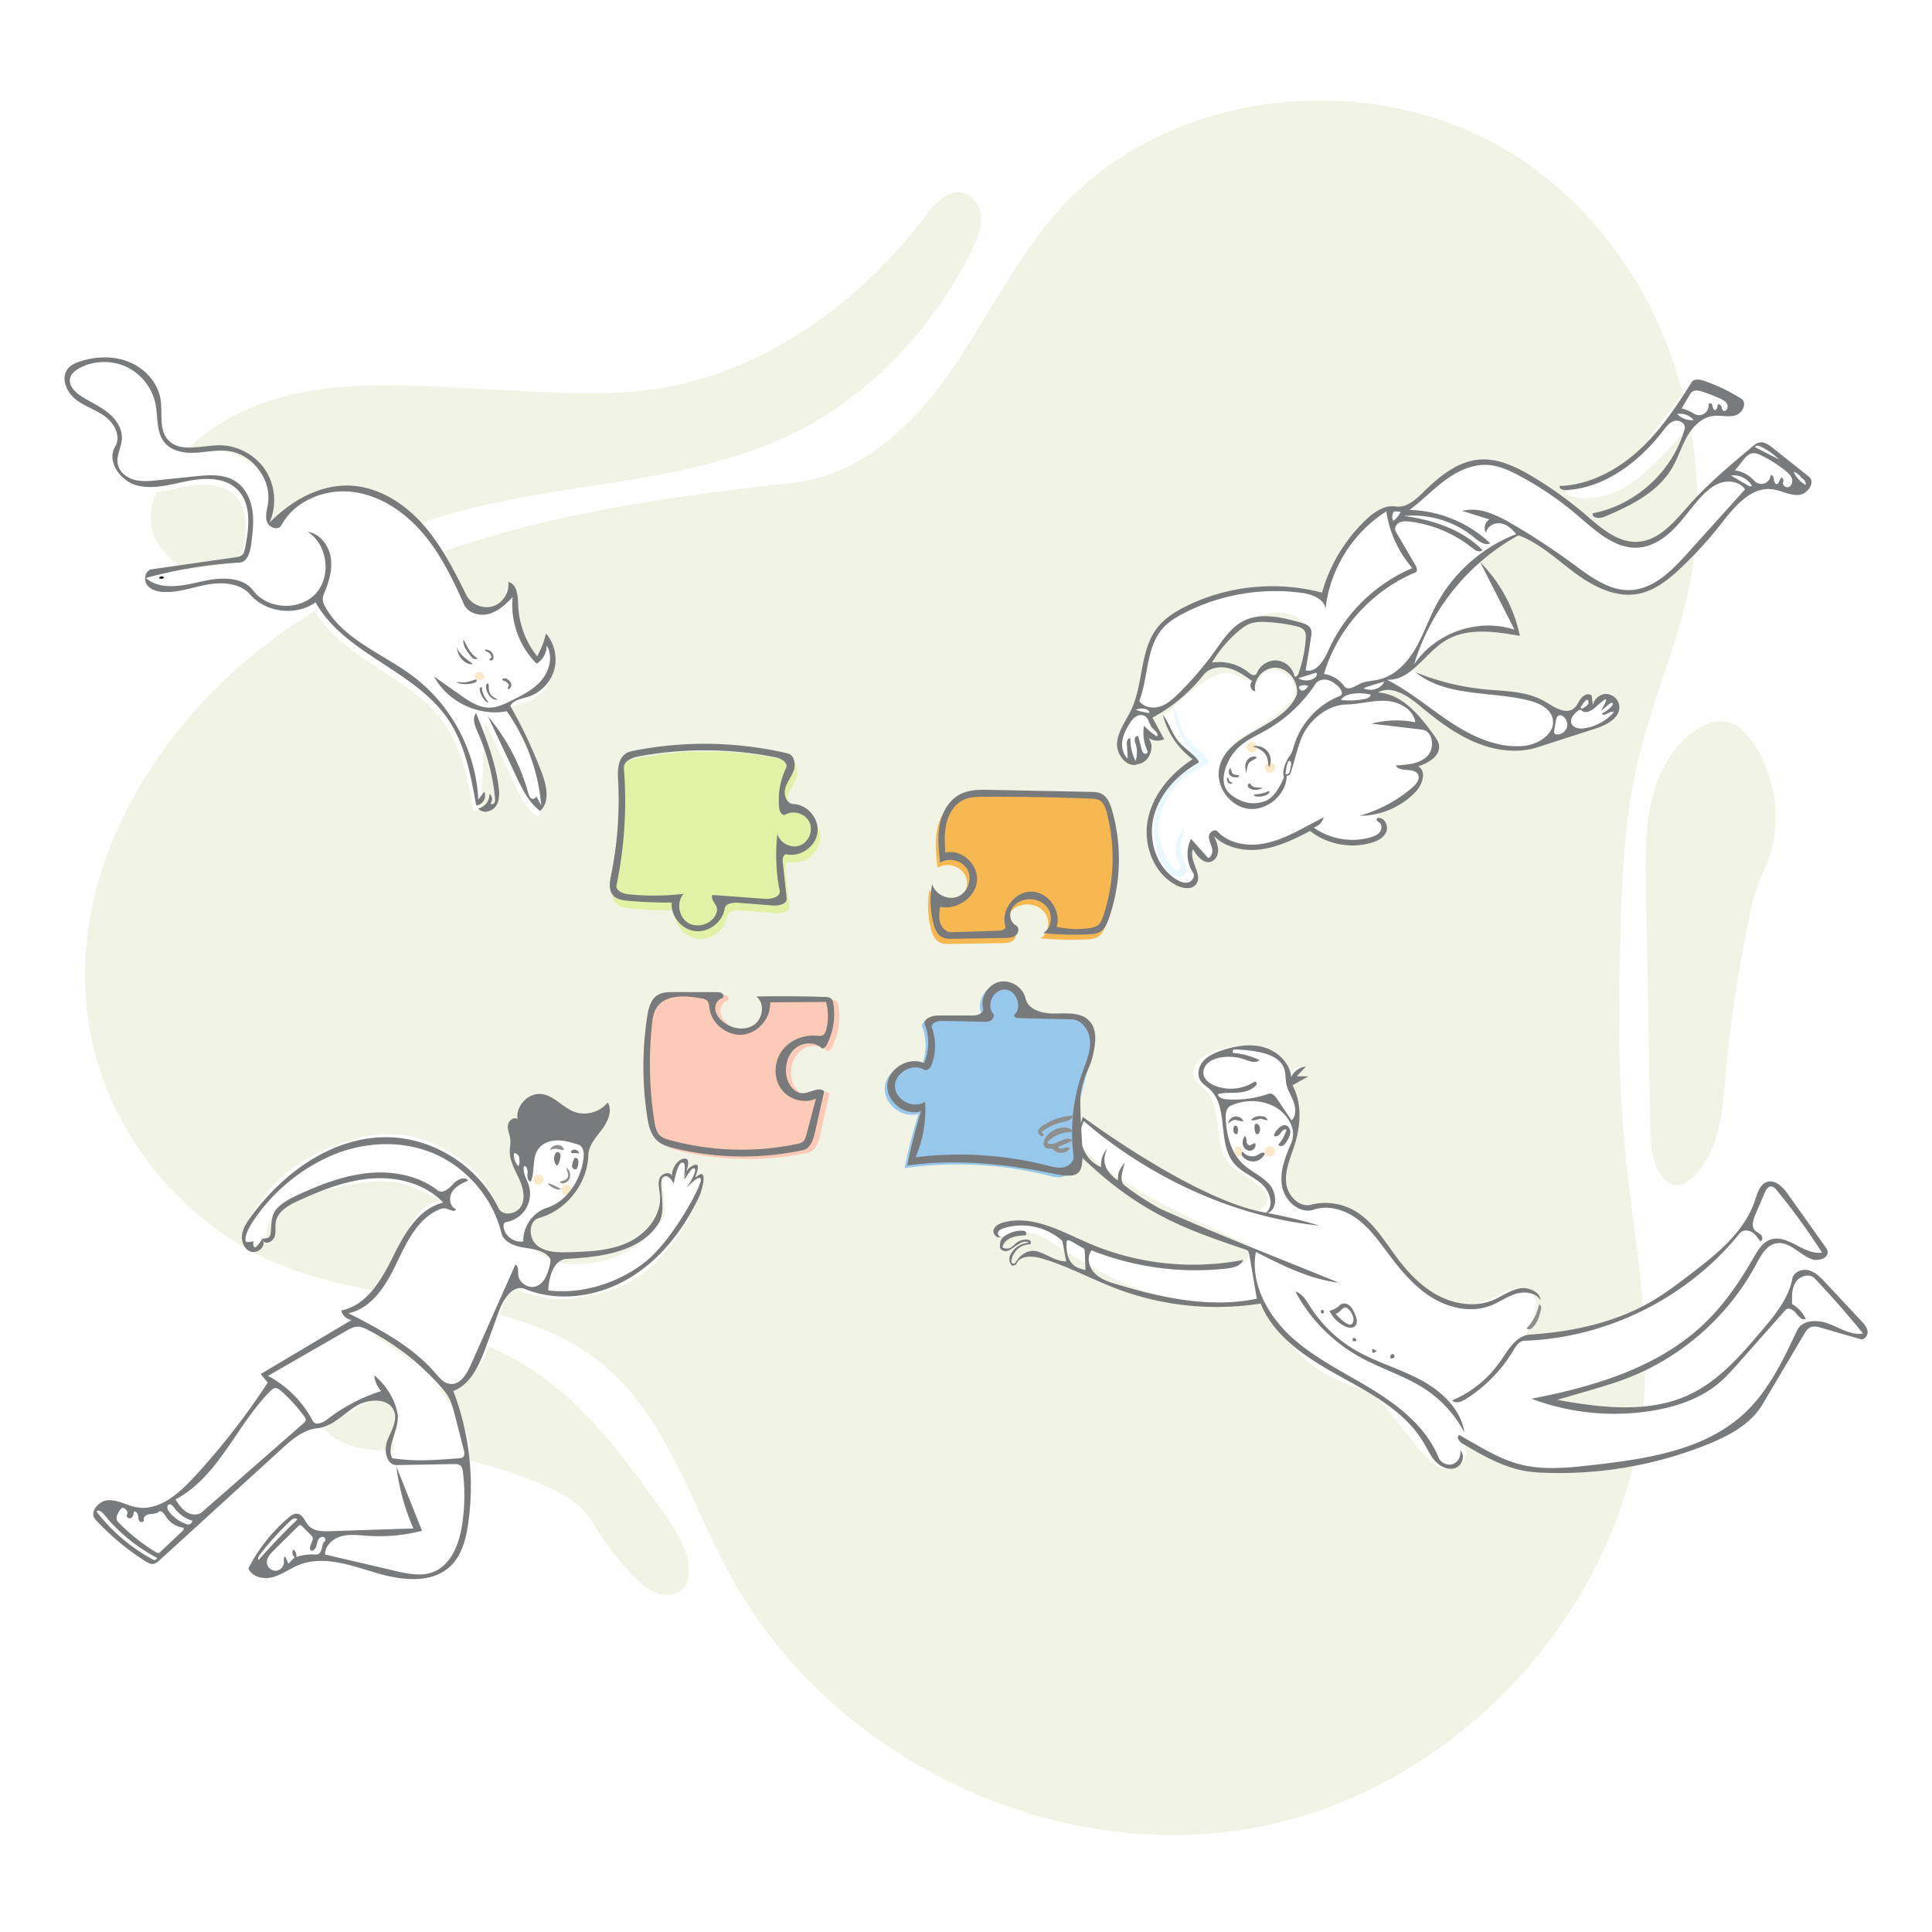 <svg xmlns="http://www.w3.org/2000/svg" width="390" height="390" fill="none"><path fill="#fff" d="M390 0H0v390h390V0Z"/><path fill="#F1F3E5" d="M332.013 279.916c-2.167 42.257-36.024 80.551-77.528 88.787-41.503 8.238-86.926-13.671-107.149-50.838-2.232-4.102-4.219-8.404-6.206-12.706-5.13-11.105-10.259-22.206-19.585-29.844-10.648-8.722-24.343-11.055-38.175-13.411-8.784-1.496-17.624-3.002-25.774-6.159-19.648-7.611-34.903-25.641-39.156-46.278-6.891-33.441 14.937-67.585 44.047-85.431 29.109-17.846 64.088-22.817 98.017-26.647 12.979-1.465 23.522-11.246 31.052-21.918 2.915-4.132 5.538-8.474 8.159-12.812 4.149-6.868 8.293-13.728 13.584-19.734 22.406-25.435 64.13-29.727 92.67-11.438 28.538 18.29 42.198 55.896 34.609 88.932-1.308 5.69-3.163 11.23-5.018 16.771l-.001.001c-1.776 5.304-3.552 10.608-4.848 16.044-2.769 11.62-3.298 23.644-3.613 35.585-.376 14.236-.465 28.51.869 42.69.464 4.932 1.099 9.858 1.735 14.784 1.444 11.192 2.888 22.379 2.311 33.622Z"/><path fill="#F1F3E5" d="M160.457 87.297c15.518-7.72 27.869-21.128 35.647-36.617 1.02-2.031 1.986-4.19 1.951-6.462-.036-2.272-1.358-4.679-3.556-5.256-3.15-.827-5.859 2.193-7.824 4.791-13.494 17.845-33.135 31.855-55.298 34.91-8.512 1.173-17.154.732-25.735.29l-13.404-.693c-10.795-.557-21.74-1.103-32.307 1.175-10.567 2.277-20.893 7.756-26.696 16.876-1.848 2.902-3.231 6.323-2.72 9.726.523 3.487 3.002 6.446 5.988 8.322 2.985 1.876 6.453 2.814 9.89 3.599 2.518.576 5.088 1.085 7.663.904 4.21-.297 8.031-2.39 11.749-4.428l.741-.405c6.498-3.545 13.23-6.693 20.252-9.032 10.24-3.411 21.008-5.08 31.749-6.745 14.47-2.243 28.891-4.479 41.91-10.955ZM79.756 292.966h.01c.632.025 1.264.05 1.894.083a78.718 78.718 0 0 1 28.901 7.16c3.455 1.6 6.953 3.603 8.894 6.878a59.876 59.876 0 0 0 8.565 11.199c1.274 1.311 2.653 2.593 4.354 3.262 1.701.67 3.8.608 5.18-.59 1.676-1.456 1.785-4.041 1.268-6.2-.846-3.539-2.957-6.623-5.047-9.601-6.856-9.774-14.074-19.546-23.616-26.723-9.541-7.177-21.855-11.523-33.533-9.043-4.033.856-8.03 2.6-10.703 5.739-2.674 3.137-3.73 7.86-1.805 11.504 1.528 2.892 4.624 4.672 7.795 5.474 2.556.645 5.203.751 7.843.858Zm269.729-147.009c-2.666-1.005-5.685.208-7.942 1.948-4.456 3.435-7.092 8.81-8.292 14.307-1.2 5.497-1.103 11.184-1 16.811l.881 48.339c.064 3.532.221 7.338 2.393 10.124.679.871 1.61 1.637 2.71 1.749 1.332.136 2.565-.706 3.528-1.638 5.263-5.096 5.954-13.124 6.585-20.441l.022-.265a256.81 256.81 0 0 1 4.797-31.963c.637-2.964 1.338-5.947 2.672-8.669 4.182-8.535 3.182-19.369-2.492-26.994-1.026-1.379-2.254-2.702-3.862-3.308Z"/><path fill="#fff" d="M253.997 211.389c2.813.775 5.332 3.117 5.609 6.021a3.75 3.75 0 0 1 2.971-2.117l-1.838 1.954 2.326.046-3.201 1.787c1.985 3.67 1.663 8.196.391 12.169-.778 2.432-1.904 4.868-1.685 7.412.216 2.502 2.438 5.058 4.867 4.547l.122-.029a12.019 12.019 0 0 1 8.739 1.167c3.769 2.124 6.056 6.067 8.646 9.532 2.287 3.059 4.994 5.903 8.377 7.675 3.383 1.772 7.531 2.357 11.055.885 1.749-.729 3.315-1.938 5.17-2.323 1.856-.384 3.757.648 4.438 2.406.302.778-.346 3.66-1.997 7.027.268-.077.549-.127.843-.146 8.68-.564 17.44-2.451 24.91-6.908 2.374-1.416 4.592-3.076 6.794-4.749l1.283-.978.777-.598c4.831-3.743 9.601-7.916 11.588-13.609l.104-.307.22-.673c.425-1.273.964-2.591 2.194-2.986 1.702-.547 3.252 1.1 4.286 2.558l7.456 10.511c.191.27.387.549.46.872.323 1.428-1.809 2.15-3.183 1.643-2.498-.922-4.503-3.67-7.124-3.199-1.843.332-2.944 2.115-3.854 3.796l-.231.429c-5.517 10.329-14.8 18.593-25.699 22.875-2.81 1.104-5.712 1.95-8.611 2.794l-5.855 1.706 1.032.183c8.736 1.532 18.057 2.468 25.99-1.404 5.283-2.577 9.352-7.014 13.19-11.499l1.393-1.637.574-.684c2.356-2.826 4.595-5.851 5.282-9.432.264-1.376 2-2.032 3.35-1.659 1.35.372 2.378 1.44 3.335 2.464l7.247 7.757c.571.611 1.172 1.285 1.256 2.117.083.833-.663 1.775-1.466 1.541l-7.859-2.283c-.737-.213-1.554-.423-2.248-.095-.532.252-.875.767-1.179 1.276l-8.449 14.268c-2.38 4.018-6.789 6.347-11.121 8.089a80.296 80.296 0 0 1-32.852 5.721c-1.216-.046-2.433-.12-3.634-.309-4.513-.711-8.59-3.006-12.537-5.328.692 2.531.075 4.666-4.035 4.829-3.641.143-12.559-14.847-15.332-15.625-15.138-4.245-17.624-12.624-22.487-18.348 0 0-9.828 1.27-16.316-.083-15.21-3.171-25.432-12.925-29.117-13.546-3.685-.621-6.115 1.741-7.253.308v-1.038c.176-.285 1.937-1.931 6.96-.863 7.015 1.493 18.228 7.127 26.792 8.179 8.989 1.105 16.604-.357 16.563-.603-.086-.5 2.173-2.627.368-3.702-1.805-1.073-28.015-11.593-33.711-20.359l-.069-.109c-.979-1.626-1.723-5.666.248-3.817l.551-.978c2.122 2.001 9.09 6.576 16.328 11.085 7.652 4.769 18.459 7.822 18.656 7.688 4.404-2.979.498-5.135-.231-5.768-1.706-1.482-3.971-2.29-5.441-4.006-3.527-4.117-1.008-11.481-5.039-15.106-.61-.548-1.35-.98-1.792-1.671-.757-1.184-.384-2.831.533-3.896s2.258-1.66 3.585-2.123c2.754-.962 5.774-1.499 8.587-.724Z"/><path fill="#FBE9C9" d="M256.36 233.48a1.04 1.04 0 1 0-.001-2.081 1.04 1.04 0 0 0 .001 2.081Zm-6.341 0c.426 0 .771-.466.771-1.04 0-.574-.345-1.04-.771-1.04-.426 0-.771.466-.771 1.04 0 .574.345 1.04.771 1.04Z"/><path fill="#97C7EB" d="M212.331 237.479a76.55 76.55 0 0 0-29.722-1.687 111.097 111.097 0 0 1 2.805-10.955c-3.217 1.038-7.017-1.911-6.809-5.286.208-3.376 4.341-5.836 7.407-4.41a10.427 10.427 0 0 0 .182-7.748c-.45-1.189 1.343-1.874 2.614-1.874l7.021-.002c.982-.001 2.35-.456 2.106-1.407-.577-2.254.973-4.83 3.235-5.375 2.222-.534 4.723.987 5.296 3.191l.031.124c.533 2.367 3.531 3.119 5.958 3.072l1.208-.029c2.098-.044 4.286.024 5.69 1.492 1.68 1.756 1.305 4.552.751 6.935l-.037.158a325.75 325.75 0 0 1-2.509 9.887c1.724 13.88-2.546 14.607-5.227 13.914Z"/><path fill="#FCCAB7" d="M131.683 225.892a66.446 66.446 0 0 1 .004-20.171l.052-.323c.255-1.513.703-3.111 1.968-3.945.947-.625 2.143-.672 3.284-.672l8.733.024c.398.001.833.016 1.132.278.299.262.291.864-.092.97-.915.253-1.441 1.309-1.33 2.251.111.943.725 1.759 1.444 2.378 1.717 1.475 4.385 2 6.285.769 1.901-1.23 2.348-4.4.547-5.772a260.14 260.14 0 0 1 12.24.039l1.529.045c.495.016 1.041.055 1.386.409.26.266.345.652.403 1.019a13.367 13.367 0 0 1-1.384 8.316c-.214.402-.709.845-1.046.539-1.433-1.301-3.843-1.124-5.31.139-1.466 1.264-2.034 3.362-1.774 5.28.25 1.846 1.595 3.818 3.456 3.725 1.465-.073 3.095-1.354 4.202-.392l-1.865 8.336c-.332 1.481-.927 3.238-2.411 3.555a58.367 58.367 0 0 1-26.055-.401l-.412-.105c-1.033-.27-2.061-.62-2.866-1.309-1.402-1.2-1.84-3.159-2.12-4.982Z"/><path fill="#F7B851" d="m198.892 160.475 20.702.416.338.008c.622.02 1.248.075 1.808.336 1.265.591 1.845 2.047 2.23 3.389 2.054 7.166 1.801 14.974-.714 21.991l-.106.288c-.327.863-.755 1.724-1.528 2.21-.636.399-1.411.483-2.166.523l-.161.008a63.407 63.407 0 0 1-9.234-.235c1.597-.983 2-3.377.986-4.955-1.014-1.578-3.157-2.237-4.961-1.724-1.1.312-2.124 1.064-2.522 2.136-.398 1.071-.014 2.448 1.003 2.971.703.362.582 1.502-.034 1.998-.615.497-1.47.532-2.261.545l-10.387.168c-.78.013-1.601.016-2.287-.358-.972-.53-1.418-1.672-1.692-2.746a18.515 18.515 0 0 1-.26-7.947c.59 2.074 3.146 3.333 5.151 2.538 2.004-.795 3.001-3.464 2.009-5.379-.992-1.915-3.748-2.639-5.554-1.46l-.074-.669c-.259-2.346-.461-4.722-.01-7.032.493-2.53 1.9-5.015 4.208-6.165 1.682-.839 3.626-.885 5.516-.855Z"/><path fill="#E2F1A5" d="M136.105 183.763a96.848 96.848 0 0 1-8.735-.359l-.281-.026c-1.041-.104-2.131-.312-2.813-1.085-.92-1.044-.695-2.618-.419-3.995l.028-.137a75.14 75.14 0 0 0 1.441-18.398l-.052-1.063c-.078-1.91.044-4.075 1.631-5.058.483-.299 1.043-.438 1.602-.55l.186-.037a73.732 73.732 0 0 1 30.813.584c1.327.312 1.696 2.109 1.256 3.399-.44 1.289-1.385 2.374-1.738 3.69-.354 1.316.294 3.098 1.656 3.141 2.835.088 5.238 2.968 4.857 5.779-.381 2.81-3.419 4.942-6.2 4.384-.652-.131-.883.834-.811 1.496l.793 7.336c.13 1.198-1.57 1.576-2.77 1.482l-7.006-.545c-1.101-.086-2.577.104-2.747 1.195-.422 2.716-3.207 4.837-5.938 4.523-2.731-.315-4.96-3.015-4.753-5.756Z"/><path fill="#fff" fill-rule="evenodd" d="M117.248 228.915c.777.19 1.89.525 1.828 1.26-1.244 14.816-6.599 12.089-11.374 16.337-1.262 1.122-2.016 3.778-2.557 3.838 2.009.929 4.925 4.652 9.944 4.822 13.984.474 19.074-9.729 19.074-9.729.329-3.272-1.331-9.164.741-7.514 1.43 1.138 1.147-4.41 3.1-3.858.586.167-.439 3.856 0 4.076.242.122.6-.884 1.224-1.684.521-.667 1.325-1.161 1.491-1.015.113.099.005 1.052-.464 1.859-.659 1.134-1.762 2.225-1.607 2.407.169.2 3.076-2.505 3.253-2.269 1.176 1.569-6.274 19.628-18.845 23.038l-.995.267c-7.328 1.947-10.406 2.213-17.196-.267-3.219-1.176-5.221 9.807-7.01 13.463-1.13 2.308-6.619 7.965-9.125 6.254-3.306-2.257-6.002-6.458-8.816-8.583l-.18-.133c-1.918-1.375-6.255-3.461-13.012-6.259l.304-.141c1.41-.641 5.04-2.207 7.829-4.601 3.961-3.401 6.107-10.707 8.869-14.647 2.727-3.89 6.385-3.317 4.177-4.006 0 0-5.595-2.964-8.168-3.236-8.59-.906-19.79 3.154-23.372 5.77-4.916 3.59-.032 8.873-6.824 6.284-2.264-.863 3.804-12.043 12.173-16.577 11.633-6.301 22.632-8.034 33.66 1.997 4.489 4.082 4.933 7.715 6.136 10.486l-.246-.679c13.304-.877-6.63-14.196 10.012-17.529 1.747-.35 3.581.014 5.333.419l.643.15Z" clip-rule="evenodd"/><path fill="#FBE9C9" d="M108.68 239.2a1.04 1.04 0 1 0-.001-2.081 1.04 1.04 0 0 0 .001 2.081Zm5.72 2.08a1.04 1.04 0 1 0-.001-2.081 1.04 1.04 0 0 0 .001 2.081Z"/><path fill="#fff" fill-rule="evenodd" d="M54.024 278.492c11.273 7.806-3.15-2.976 9.167 9.873 2.487 2.595 15.08-12.224 16.38-3.442.474 3.204-.56 6.538.07 9.715.588 2.963 13.479 1.184 14.475-.112 3.61-4.699-7.624-16.771-9.979-18.7-13.144-10.767-17.482-10.021-29.763 1.12l-.35 1.546ZM347.275 83.384c2.211.265 4.267.51 4.267-2.067 0-.613-7.442-5.999-9.647-3.925-2.835 2.668-5.087 5.727-7.269 8.69-4.579 6.22-8.847 12.016-17.548 12.88l-.105.011c-3.373.407 2.911 3.401 9.969-.011 4.852-2.347 11.308-9.77 14.374-13.296.802-.923 1.373-1.579 1.622-1.806l.064-.056c1.045-.806 2.698-.608 4.273-.42Zm10.497 6.975 7.363 5.844c1.434 1.139-.245 3.592-2.073 3.71-1.06.069-2.077-.258-3.099-.586-.74-.237-1.482-.475-2.246-.566-4.323-.511-7.62 3.561-10.302 6.991a80.504 80.504 0 0 1-8.023 8.824l-.39.367-.407.374c-2.322 2.112-4.928 4.024-7.991 4.575-4.513.812-8.994-1.498-12.679-4.224-.899-.666-1.782-1.364-2.666-2.062-2.737-2.163-5.478-4.329-8.724-5.544a43.302 43.302 0 0 0-7.849 5.505l.107-.084a29.727 29.727 0 0 1 8.014 14.882l-.772-.135-.51-.087c-4.769-.8-9.876-1.273-13.906 1.278-1.421.9-2.687 2.156-3.94 3.398-.872.864-1.737 1.722-2.642 2.448.23.136.465.278.706.426a49.586 49.586 0 0 0 13.982 3.455c.734.072 1.475.128 2.217.184 3.44.262 6.924.526 9.865 2.253l1.031.616c1.654.98 3.496 1.912 4.882.778.399-.326.66-.773.922-1.222.16-.274.319-.548.511-.796.507-.656 1.511-1.117 2.141-.579l.255 2.005c.186-1.29 1.43-2.337 2.731-2.301 1.302.036 2.486 1.151 2.599 2.449.206 2.354-2.464 3.764-4.73 4.513l-11.746 3.786c-4.197 1.352-8.85.652-12.896-1.101-3.767-1.633-7.091-4.117-10.267-6.729l-.703-.582c-2.399-1.995-5.641-4.164-8.362-2.637 4.728.288 8.177 4.362 10.997 8.216l.271.372c.456.629.927 1.292 1.039 2.061.316 2.154-2.13 3.583-4.197 4.268 1.741.933.879 3.641-.47 5.083-1.963 2.099-4.534 3.609-7.306 4.357l-.253.876a.579.579 0 0 0-.022.091c1.308-.091 2.114 1.666 1.581 2.864-.532 1.197-1.847 1.835-3.109 2.192-4.157 1.175-8.852.248-12.25-2.42l-.661.345c-2.87 1.486-5.84 2.867-9.031 3.336-3.436.504-7.219-.204-9.703-2.631l.164.357c.351.779.667 1.585.678 2.435.013.979-.494 2.036-1.421 2.351-1.531.518-2.869-1.118-3.663-2.526-.435 1.084.013 2.303.45 3.489.498 1.353.979 2.661.114 3.674-.901 1.055-2.611.786-3.851.163-4.646-2.33-6.829-8.196-5.823-13.295 1.007-5.099 4.674-9.37 9.04-12.19a16 16 0 0 1-6.016-8.975c.235.304 1.286-.673 2.779-2.06 2.731-2.539 6.941-6.452 10.342-6.415.651.007 1.704.511 2.734 1.005h.001c.746.358 1.48.71 2.044.864a.873.873 0 0 1 .169-.163l-.644-.462c-1.294-.919-2.646-1.784-4.179-2.165-1.788-.445-3.906-.079-5.045 1.369a32.692 32.692 0 0 1-10.293 8.613l2.358 4.353a3.233 3.233 0 0 1-3.093-.207l-.111-.076.069.088c1.359 1.771.165 4.859-2.058 5.209-2.256.946-4.531-1.881-4.309-4.317.156-1.708 1.002-3.221 1.85-4.737.361-.647.723-1.294 1.032-1.958 1.043-2.241 1.502-4.731 1.958-7.205.624-3.391 1.243-6.752 3.354-9.402 1.479-1.857 3.55-3.148 5.673-4.206 8.43-4.202 18.405-5.206 27.503-2.77a32.403 32.403 0 0 1 8.792-14.649l.248-.233c1.596-1.47 3.58-2.783 5.696-2.542l.168.022c2.101.321 3.927-1.301 5.455-2.802l.471-.462.368-.355c3.031-2.895 6.55-5.567 10.691-5.855 3.683-.256 7.209 1.435 10.389 3.313a76.204 76.204 0 0 1 10.219 7.231l.562.477.165.141.183.157.105.091c3.018 2.592 6.32 5.428 10.249 5.193 4.027-.241 6.97-3.584 9.681-6.665l.001-.001.001-.001c.219-.249.436-.496.652-.739 3.345-3.765 7.154-7.08 11.008-10.327l1.654-1.388c.5-.42 1.039-.856 1.686-.94.911-.118 1.742.486 2.461 1.057Zm-72.797 63.82c-.818-.163-1.935-.091-3.35.214.932.003 1.716-.013 2.353-.05.309-.038.615-.086.917-.147l.08-.017Zm-30.317-18.027c.298-.307.613-.629.963-.906.65-.343 1.382-.516 2.119-.447 2.494.237 4.383 2.89 4.057 5.374-1.317 3.263-4.575 5.124-7.798 6.966-1.986 1.134-3.958 2.261-5.453 3.703.375-.62.786-1.114 1.203-1.417 1.301-.947 2.661-1.767 3.942-2.541 1.078-.65 2.101-1.267 2.986-1.897 1.393-.992 2.328-1.934 3.053-2.665h.001c.553-.558.985-.993 1.403-1.231.034-.019 1.606-3.205-2.193-5.288-2.87-1.572-4.148.417-4.835 1.486-.223.347-.383.597-.516.597a.975.975 0 0 1-.143-.016c.096-.339.24-.667.425-.974.257-.202.515-.466.786-.744Zm.81-.822a4.526 4.526 0 0 0-1.596 1.566l-.095.072a1.635 1.635 0 0 1-.575.285c-.395.093-1.335-.628-2.131-1.24-.477-.365-.902-.691-1.128-.78-1.489-.584-1.664-.592-2.697-.641-.174-.008-.373-.017-.607-.031l-.428-.027-.308-.014c-.856-.036-2.088-.088-1.842-.754 4.4-11.909 23.201-14.501 20.092-1.038-.257 1.113-.932 2.087-1.607 3.062-.337.487-.675.974-.959 1.479-1.215-1.727-2.539-2.637-3.972-2.73-.798-.053-1.44.268-1.994.707l-.153.084Zm34.103-10.684.004-.007c-1.035 1.967-2.146 4.335-3.333 7.102a43.716 43.716 0 0 1 3.329-7.095Zm8.382 1.814-.144.005c-1.147.049-2.176.22-3.087.515-1.01.328-2.086.876-3.227 1.643a18.824 18.824 0 0 1 6.458-2.163Z" clip-rule="evenodd"/><path fill="#E9F8FF" fill-rule="evenodd" d="M239.291 176.339c-.901 1.055-2.207.715-3.404-.452-2.505-2.441-3.512-7.153-2.505-12.252 1.006-5.099 4.929-7.2 9.295-10.02-1.959-.807-5.508-5.924-5.864-10.896 1.207 1.559 1.271 4.355 2.478 5.914 1.146 1.479 3.436 3.278 4.582 4.757.146.189.273.506.065.624-4.186 2.378-6.898 3.164-9.367 9.621-2.468 6.456 2.544 12.428 3.21 12.252.82-.216.53-1.305.059-2.01-1.33-1.991-.065-4.646 1.018-6.78.58.649-.813 2.512-.52 4.449.287 1.892 1.756 3.854.953 4.793Z" clip-rule="evenodd"/><path fill="#FBE9C9" d="M256.36 156a1.04 1.04 0 1 0-.001-2.081 1.04 1.04 0 0 0 .001 2.081Zm-3.64-4.16a1.04 1.04 0 1 0-.001-2.081 1.04 1.04 0 0 0 .001 2.081Z"/><path fill="#fff" d="M97.193 161.013c.602 1.122-.343 2.727-1.617 2.745-1.09-6.129-2.265-12.47-5.813-17.585-6.792-9.793-20.79-13.01-26.604-23.413-3.96 2.818-10.015 2.099-13.205-1.567-1.984-2.28-5.443-2.561-8.422-2.052-2.98.509-5.89 1.634-8.912 1.538-1.31-.042-2.739-.394-3.502-1.461-.763-1.067-.322-2.944.976-3.13l16.97-2.429c.444-.063.915-.139 1.252-.435.381-.335.501-.871.6-1.368.82-4.121 1.41-9.034-1.625-11.94-2.515-2.409-6.485-2.326-9.902-1.654-3.417.672-6.938 1.778-10.305.89-3.367-.887-6.183-4.887-4.368-7.859 1.216-1.99-.155-4.644-2.03-6.031-1.876-1.386-4.21-2.07-6.028-3.53-1.818-1.462-2.971-4.282-1.524-6.11.637-.804 1.634-1.228 2.612-1.537 3.238-1.02 6.848-1.098 9.969.238 3.12 1.336 5.655 4.2 6.163 7.557.414 2.734-.372 5.916 1.435 8.009 2.364 2.737 6.732 1.202 10.348 1.169 3.698-.034 7.355 1.927 9.374 5.026 2.018 3.099 2.334 7.236.808 10.605 4.296-4.371 10.082-7.724 16.206-7.495 5.656.21 10.854 3.464 14.637 7.675 3.783 4.21 6.363 9.338 8.894 14.401.943 1.887 3.335 2.909 5.35 2.287 2.014-.622 3.414-2.814 3.13-4.903 1.756.382 1.939 2.756 1.993 4.553a17.758 17.758 0 0 0 3.835 10.454 19.456 19.456 0 0 0 1.783-4.611c1.718 1.975 2.359 4.834 1.649 7.354-.711 2.52-2.75 4.624-5.247 5.411-1.329.419-2.954.62-3.613 1.848a94.472 94.472 0 0 1 6.402 13.628c.947 2.522 1.631 5.766-.363 7.578-2.307-1.703-3.618-4.404-4.841-6.997l-5.726-12.132"/><path fill="#797A7B" fill-rule="evenodd" d="M103.489 120.532c-.501 4.897 1.332 9.982 4.843 13.433 1.251-.756 2.052-2.205 2.024-3.667 1.316 2.163.579 5.096-1.057 7.028-1.636 1.933-3.983 3.091-6.26 4.197-1.305.633-2.66 1.279-4.11 1.323-2.212.066-4.194-1.265-6.002-2.54l-5.307-3.742c2.742 5.117 8.982 8.096 14.684 7.011a38.307 38.307 0 0 1 6.947 19.018l-1.066-1.97a.332.332 0 0 0-.039-.071l.039.071c.153.378-.446.796-.849.6-.429-.207-.591-.724-.718-1.183a41.046 41.046 0 0 0-8.14-15.469l5.726 12.132c1.224 2.593 2.534 5.294 4.841 6.996 1.995-1.811 1.311-5.055.363-7.577a94.472 94.472 0 0 0-6.402-13.628c.535-.997 1.707-1.317 2.841-1.627.261-.071.522-.142.772-.221 2.497-.787 4.536-2.891 5.247-5.411.71-2.52.069-5.379-1.649-7.354a19.472 19.472 0 0 1-1.783 4.611 17.772 17.772 0 0 1-3.835-10.454c-.054-1.797-.237-4.171-1.993-4.553.284 2.089-1.115 4.281-3.13 4.903-2.016.622-4.407-.401-5.35-2.287-2.53-5.063-5.111-10.191-8.894-14.402-3.783-4.21-8.98-7.463-14.637-7.674-6.124-.229-11.91 3.124-16.206 7.495 1.526-3.369 1.21-7.507-.808-10.605-2.019-3.1-5.675-5.06-9.374-5.026-.938.008-1.926.118-2.918.228-2.83.314-5.68.63-7.43-1.397-1.236-1.432-1.259-3.372-1.282-5.33-.011-.906-.022-1.815-.153-2.68-.508-3.356-3.042-6.22-6.163-7.556-3.12-1.337-6.73-1.259-9.968-.237-.979.308-1.976.732-2.612 1.536-1.448 1.828-.295 4.648 1.523 6.109.957.77 2.056 1.323 3.157 1.877.99.498 1.982.997 2.87 1.654 1.876 1.387 3.247 4.04 2.03 6.031-1.814 2.972 1.002 6.972 4.369 7.86 2.784.733 5.672.104 8.52-.515.598-.13 1.193-.26 1.785-.376 3.417-.672 7.387-.755 9.902 1.653 3.034 2.907 2.444 7.819 1.625 11.941-.099.497-.218 1.033-.6 1.368-.337.296-.808.372-1.253.435l-16.968 2.429c-1.299.186-1.74 2.063-.977 3.13.763 1.067 2.192 1.419 3.503 1.461 2.004.063 3.96-.41 5.92-.885.993-.241 1.988-.482 2.991-.653 2.98-.509 6.438-.229 8.422 2.052 3.19 3.666 9.245 4.385 13.205 1.567 3.06 5.474 8.385 8.958 13.734 12.458 4.817 3.151 9.652 6.315 12.87 10.955 3.548 5.115 4.724 11.456 5.814 17.584 1.272-.018 2.218-1.622 1.617-2.744l-1.196 1.578c-.442-9.659-5.376-19.02-13.093-24.845-1.911-1.442-4.007-2.706-6.099-3.968-4.596-2.772-9.17-5.531-11.714-10.137-.23-.414-.443-.853-.48-1.326-.047-.598.192-1.174.421-1.73l.033-.079c.917-2.226 1.559-4.667 1.108-7.032-.45-2.364-2.23-4.599-4.611-4.956 4.03 2.578 4.855 8.974 1.613 12.49-3.243 3.516-9.685 3.211-12.58-.597-2.32-3.051-6.959-2.677-10.693-1.812-3.735.865-8.132 1.771-11.017-.753a91.308 91.308 0 0 1 18.913-3.112c1.522-.088 2.12-1.987 2.324-3.498.315-2.322.63-4.683.285-7.001-.345-2.319-1.447-4.631-3.414-5.906-2.363-1.53-5.413-1.293-8.212-1l-7.44.779c-1.603.167-3.25.332-4.805-.095-1.554-.427-3.016-1.586-3.314-3.17-.189-1 .098-1.985.387-2.978.207-.715.416-1.434.45-2.166.098-2.085-1.249-3.995-2.885-5.29-1.003-.793-2.12-1.418-3.238-2.042-.707-.396-1.414-.79-2.093-1.23-1.278-.825-2.59-2.158-2.234-3.637.227-.946 1.083-1.602 1.944-2.055 2.906-1.532 6.537-1.6 9.5-.18 2.96 1.42 5.18 4.296 5.805 7.52.154.796.224 1.627.294 2.456.162 1.918.323 3.827 1.521 5.268 1.431 1.721 3.906 2.155 6.142 2.048a36.078 36.078 0 0 0 2.3-.208c1.468-.164 2.934-.328 4.393-.145 4.909.619 8.776 5.726 8.04 10.618-.04.271-.093.544-.145.817-.188.976-.377 1.962-.044 2.878.427 1.174 2.294 1.799 2.886.699 2.65-4.929 8.73-7.412 14.288-6.761 5.559.65 10.533 3.997 14.182 8.241 3.65 4.242 6.132 9.348 8.396 14.466.797 1.803 3.172 2.455 5.068 1.919 1.897-.536 3.403-1.954 4.763-3.38Zm-9.96 8.59c.054-.007.179.237.367.607.464.908 1.313 2.568 2.431 3.074-.05.47-.79.218-1.097-.141-.875-1.022-1.803-2.198-1.701-3.54Zm2.64 8.068c.578.846-2.88 1.267-4.03.529.203-.039.47-.018.765.005.35.027.74.057 1.112-.005.543-.092 1.068-.259 1.464-.384.385-.123.648-.206.69-.145Zm-.83-3.145c-1.376.236-3.068-1.597-3.068-3.322.397 1.275 1.807 2.287 2.586 2.845.396.285.63.452.482.477Zm4.933 7.211c-1.834 0-2.665-3.092-1.834-3.291.199-.09.208.187.222.596.015.43.034 1.006.284 1.455.278.498.866.831 1.209 1.025.26.147.379.215.119.215Zm2.042-4.21c.403.222.77.566.874 1.013.104.448-.146.991-.596 1.084-.141-.207-.065-.339.016-.478.119-.204.246-.424-.294-.921-.227-.209-.492-.3-.677-.364-.143-.049-.239-.082-.235-.141.023-.371.586-.373.912-.193Zm-3.432-4.029c-.09.063-.153.107-.1.157.166.153.361.227.556.116.148-.086.224-.259.26-.427.195-.936-.794-1.904-1.727-1.687.083.218.242.287.434.372.221.098.488.215.736.603.334.523.028.737-.159.866Zm-.313 8.83c-1.08-.314-2.148-2.863-1.573-3.057.359-.12.357-.101.336.101-.02.185-.054.522.157 1.046.263.649.63 1.176.864 1.512.16.23.258.371.216.398ZM345.84 83.963c-2.318.285-4.144 2.154-5.296 4.185-.557.982-1.003 2.022-1.448 3.06-.476 1.11-.953 2.22-1.564 3.26-2.917 4.96-8.458 7.671-13.768 9.887-.916.382-2.519.202-2.234-.748 8.694-1.649 16.179-8.533 18.548-17.059.28-1.004-1.027-1.852-2.035-1.586-.912.24-1.561 1-2.147 1.756l-.183.237c-4.843 6.3-11.795 11.624-19.733 11.968-.561.024-1.365-.319-1.118-.823 5.879-.197 11.421-3.1 15.786-7.042 4.366-3.943 7.695-8.885 10.809-13.875.482-.772 1.639-.607 2.5-.314a35.4 35.4 0 0 1 7.534 3.613c1.266.803.264 2.946-1.175 3.366-.827.242-1.69.183-2.558.125-.641-.044-1.285-.088-1.918-.01Zm-2.258-4.915-.203-.062c-.618-.177-1.309-.276-1.807.109-.193.148-.331.354-.458.563l-1.654 2.79a7.58 7.58 0 0 1 2.446 1.046c.609.4 1.448.415 2.071.038a1.989 1.989 0 0 0 .928-1.852c-.026-.27.417-.344.602-.146.138.15.179.353.221.556.013.069.027.138.045.204.07.263.284.545.55.492a1.29 1.29 0 0 0 .392-1.009c.096-.383.694-.041.787.343.093.384.266.93.648.828.561-.138.738-.92.464-1.43-.273-.509-.823-.796-1.348-1.04a31.112 31.112 0 0 0-3.684-1.43Zm-5.029 4.535a4.278 4.278 0 0 0 3.342 1.23c-.748-.942-2.021-1.435-3.21-1.253l-.132.023Zm-61.847 86.581c-4.157 1.176-8.852.249-12.25-2.419-3.076 1.612-6.256 3.176-9.692 3.68-3.436.505-7.219-.203-9.703-2.63.411.889.829 1.812.842 2.791.013.98-.494 2.037-1.421 2.351-1.531.519-2.869-1.118-3.663-2.525-.435 1.083.013 2.303.45 3.489.498 1.352.979 2.661.114 3.674-.901 1.055-2.611.785-3.851.163-4.646-2.331-6.829-8.196-5.823-13.295 1.007-5.099 4.674-9.37 9.04-12.19a16.002 16.002 0 0 1-6.016-8.975c.603.779 1.051 1.684 1.499 2.589.448.905.896 1.811 1.5 2.59.573.739 1.301 1.352 2.03 1.966.729.614 1.458 1.227 2.031 1.966.146.189.273.506.065.624-4.186 2.377-7.766 6.165-8.954 10.83-1.187 4.665.465 10.171 4.564 12.695.723.444 1.584.802 2.404.585.821-.216 1.436-1.247.965-1.952-1.329-1.991-1.491-4.704-.407-6.838l3.434 3.851c.79-.203.985-1.265.775-2.054a8.277 8.277 0 0 0-.248-.742c-.196-.529-.392-1.058-.34-1.612.077-.812 1.137-1.538 1.696-.945 2.234 2.367 5.823 3.038 9.035 2.517 3.213-.521 6.156-2.063 9.034-3.583l3.397-1.793a2.956 2.956 0 0 1-2.01 2.081c3.279 2.356 7.664 3.096 11.535 1.948.666-.198 1.351-.472 1.783-1.017.432-.545.503-1.431-.02-1.89-.063-.056-.135-.105-.206-.154-.14-.097-.279-.193-.358-.339-.121-.222.066-.594.297-.493 1.308-.091 2.114 1.666 1.581 2.864-.532 1.198-1.847 1.836-3.109 2.192Zm-23.208-17.385c-.746-.241-1.585.275-1.909.989-.324.714-.232 1.553.013 2.298.078-.84.185-1.474.503-2.026.137-.239.562-.463.935-.661.483-.255.88-.465.458-.6Zm-.633-2.112c1.089-.272 2.32.148 3.017 1.028.697.88.823 2.175.309 3.172-.124-.149-.153-.419-.189-.758-.108-1.002-.281-2.602-3.137-3.442Zm-.945 7.739c-.345.43.856 1.567 2.734.783.348-.145.064-.162-.383-.189-.409-.024-.952-.055-1.277-.2-.275-.123-.415-.319-.52-.466-.156-.217-.235-.326-.554.072Zm3.805 1.439c1.203-.6.448 1.158-2.069.943-.227-.02-.524-.107-.522-.336.001-.081.214-.099.545-.128.515-.045 1.314-.115 2.046-.479Zm-7.424-3.336c.452.442 1.112.454 1.552.369.268-.052.399-.292.153-.369a1.873 1.873 0 0 0-.267-.051c-.261-.042-.623-.099-.865-.245-.155-.094-.244-.414-.32-.689-.078-.282-.143-.516-.253-.406-.218.216-.453.948 0 1.391Zm.401 1.496c.219.333-.615.219-.795 0-.18-.219-.356-1.042-.055-1.042.087 0 .117.13.152.284.033.144.071.309.164.415.18.204.301.234.389.257.061.015.106.026.145.086Zm37.554-1.657c.45.899-.337 1.908-1.096 2.567a27.767 27.767 0 0 1-10.715 5.758c4.245.029 8.47-1.788 11.369-4.888 1.35-1.443 2.212-4.151.472-5.083 2.066-.685 4.512-2.114 4.196-4.268-.112-.769-.583-1.432-1.039-2.061l-.271-.372c-2.82-3.854-6.269-7.929-10.997-8.216 2.721-1.527 5.963.642 8.362 2.637l.703.582c3.176 2.612 6.5 5.096 10.267 6.728 4.046 1.753 8.699 2.454 12.896 1.102l11.746-3.786c2.266-.75 4.936-2.159 4.73-4.514-.113-1.297-1.297-2.413-2.599-2.449-1.301-.036-2.545 1.012-2.731 2.301l-.255-2.004c-.63-.538-1.634-.077-2.141.579-.192.248-.351.522-.511.795-.262.449-.523.897-.921 1.223-1.387 1.134-3.229.202-4.883-.778l-1.031-.616c-2.941-1.727-6.424-1.992-9.865-2.253-.742-.057-1.483-.113-2.217-.184a49.554 49.554 0 0 1-13.982-3.456c4.089 3.354 9.433 3.917 14.823 4.485 2.717.286 5.445.573 8.03 1.22 2.051.513 4.318 1.558 4.821 3.611.731 2.981-2.811 5.291-5.868 5.569-4.999.456-9.87-1.669-14.115-4.383l-.477-.31c-1.537-1.008-3.026-2.093-4.514-3.177-2.731-1.99-5.458-3.978-8.472-5.489 3.113.157 5.386-2.097 7.708-4.4 1.253-1.241 2.52-2.497 3.94-3.397 4.174-2.643 9.503-2.041 14.416-1.192l.772.136a29.723 29.723 0 0 0-8.014-14.882l6.935 13.634c-7.302-2.433-16.058.607-20.282 7.04 3.26-11.002 11.016-20.599 21.089-26.095 3.246 1.214 5.987 3.381 8.724 5.544l.002.002c.883.697 1.766 1.395 2.664 2.059 3.685 2.727 8.167 5.036 12.679 4.225 3.244-.583 5.973-2.693 8.398-4.95l.39-.366a80.422 80.422 0 0 0 8.023-8.825c2.682-3.429 5.979-7.501 10.302-6.99.764.09 1.506.329 2.246.566 1.022.328 2.039.654 3.099.586 1.828-.118 3.508-2.572 2.073-3.71l-7.363-5.844c-.719-.572-1.55-1.176-2.461-1.057-.647.083-1.186.52-1.686.94l-1.654 1.388c-3.854 3.247-7.663 6.562-11.007 10.327l-.655.74c-2.711 3.081-5.654 6.425-9.681 6.666-3.929.235-7.231-2.601-10.249-5.194l-.453-.388-.562-.477a76.07 76.07 0 0 0-10.219-7.231c-3.18-1.878-6.706-3.57-10.389-3.313-4.31.3-7.945 3.182-11.059 6.21l-.471.462c-1.528 1.501-3.354 3.122-5.455 2.802l-.168-.023c-2.116-.241-4.1 1.072-5.696 2.542l-.248.233a32.406 32.406 0 0 0-8.792 14.65c-9.098-2.436-19.073-1.432-27.503 2.769-2.123 1.059-4.194 2.35-5.673 4.206-2.111 2.651-2.73 6.012-3.354 9.403-.456 2.474-.915 4.963-1.958 7.204-.309.664-.671 1.312-1.032 1.959-.848 1.516-1.694 3.029-1.85 4.736-.222 2.437 2.053 5.264 4.309 4.318 2.26-.356 3.456-3.542 1.989-5.297a3.228 3.228 0 0 0 3.204.283l-2.358-4.353a32.692 32.692 0 0 0 10.293-8.613c1.139-1.448 3.257-1.814 5.045-1.37 1.533.381 2.885 1.247 4.179 2.166l.644.462c-.75.546-.318 1.996.608 2.042-.597-2.433 1.836-4.989 4.33-4.752 2.494.237 4.383 2.89 4.057 5.374-1.317 3.263-4.576 5.124-7.799 6.966-3.497 1.998-6.951 3.971-7.838 7.685-.893 3.741 1.992 7.931 5.806 8.431 3.813.5 7.681-2.804 7.783-6.649 0 0 .565.059.764-.54.315-.943.613-1.987.909-3.023.555-1.946 1.101-3.86 1.732-5.003 1.768-3.204 5.058-5.742 8.718-5.831 1.162-.028 2.316-.2 3.47-.372 1.473-.22 2.945-.44 4.428-.359 2.644.147 5.542 1.694 5.923 4.314a20.145 20.145 0 0 0-8.881.28l10.232 1.216c2.248.268 2.668 3.747 1.066 5.346-1.509 1.507-3.81 1.755-5.963 1.851l-.39.015c.376.768 1.312.847 2.248.927.935.08 1.87.159 2.251.921Zm54.431-44.713c-3.173 3.522-6.881 7.307-11.618 7.483-4.142.155-7.765-2.514-11.116-4.983l-.248-.182-.8-.585a140.56 140.56 0 0 0-11.615-7.582c-3.091-1.808-6.648-3.555-10.116-2.658l5.491 1.728c-.927.497-1.256 1.847-.663 2.715.127-1.299 1.629-2.124 2.917-1.922 1.289.204 2.338 1.15 3.136 2.182-6.921 2.653-12.809 7.907-16.232 14.482-.636 1.223-1.19 2.489-1.743 3.753-.75 1.714-1.5 3.426-2.455 5.032-1.66 2.791-4.117 5.33-7.278 6.07-.443.103-.897.171-1.351.239-.908.136-1.815.272-2.623.693-.044.022-.088.046-.133.07l-.085.045-.064.034c-.949.507-2.119 1.131-2.704.307a6.196 6.196 0 0 0-4.125-2.515c2.71-9.105 9.682-16.843 18.457-20.483.497-.206.306-.949.036-1.413l-3.992-6.831c-.369-.63.063-1.488.712-1.823.65-.335 1.424-.284 2.149-.194a25.176 25.176 0 0 1 12.675 5.402c.577.469 1.524.929 1.947.317-4.121-4.156-10.016-6.083-15.816-6.859 5.014-.49 10.199 1.088 14.09 4.29l.189.156c.929.754 2.054 1.556 3.126 1.093-4.344-4.167-10.286-6.626-16.304-6.75 1.239-.92 2.395-1.944 3.552-2.968h.001c1.174-1.04 2.349-2.08 3.609-3.013 2.503-1.85 5.493-3.294 8.6-3.113 2.255.132 4.369 1.105 6.365 2.164a65.487 65.487 0 0 1 11.819 8.045l.776.667c3.45 2.973 7.214 6.217 11.674 5.798 2.72-.255 5.129-1.898 7.043-3.847 1.059-1.078 2.002-2.259 2.947-3.44.763-.953 1.526-1.907 2.349-2.808 1.188-1.298 2.564-2.52 4.253-3.015 1.688-.496 3.746-.085 4.749 1.36l-11.581 12.859Zm-109.289 24.121c.612-3.346 1.217-6.656 3.479-9.092 1.107-1.193 2.524-2.053 3.966-2.807 7.38-3.86 15.986-5.329 24.228-4.136 2.017.291 4.516 1.423 4.484 3.338-.012.118-.024.235-.034.352.021-.12.032-.238.034-.352.821-8.007 5.486-15.54 12.299-19.83a22.362 22.362 0 0 0 5.248 11.45c-7.414 3.123-13.57 9.127-16.877 16.461l-.053.116c-.939 2.056-2.429 4.581-4.604 4.069l1.077-6.654c.099-.61.19-1.271-.099-1.817-.323-.61-1.014-.891-1.687-1.094l-.236-.069c-3.899-1.103-8.272-2.163-11.833-.229-1.883 1.023-3.235 2.738-4.499 4.498l-.939 1.319a67.268 67.268 0 0 1-7.447 8.717c-1.098 1.082-2.284 2.157-3.754 2.623-1.469.466-3.294.153-4.166-1.118.695-1.816 1.056-3.787 1.413-5.745Zm24.027 25.929c-2.314.858-4.198.435-6.005-.617-.773-.45-1.501-1.03-1.937-1.812-.653-1.172-.555-2.627-.178-3.915a10.164 10.164 0 0 1 3.262-4.95c1.069-.883 2.3-1.531 3.532-2.179.424-.224.849-.448 1.267-.681a29.321 29.321 0 0 0 10.173-9.459c.513-.78 1.593-1.033 2.498-.802.904.23 1.658.849 2.31 1.517.466.478.813 1.428.19 1.669-4.36 1.688-7.87 5.433-9.273 9.893a31.83 31.83 0 0 0-.113.367c-.213.706-.429 1.419-.886 1.99-.537.671-1.616 3.031-1.066 4.15 0 0-1.459 3.97-3.774 4.829Zm6.049-35.327c.706.159 1.475.386 1.863.997.317.501.297 1.138.247 1.728a28.103 28.103 0 0 1-1.458 6.861c-.13.375-.532.825-.825.558-.333-1.676-1.864-3.039-3.568-3.175-1.703-.135-3.431.969-4.023 2.572-.117.317-.528.434-.854.347-.244-.065-.453-.213-.652-.373l-.198-.161a9.428 9.428 0 0 0-7.356-1.96 25.51 25.51 0 0 1 5.146-6.177c.829-.725 1.729-1.408 2.776-1.748.987-.32 2.046-.317 3.081-.264 1.958.1 3.908.366 5.821.795Zm92.532-29.444a6.43 6.43 0 0 0-3.767-1.955l1.621-2.059c.514-.645 1.114-1.307 1.925-1.409.584-.073 1.159.167 1.691.42 1.78.848 3.458 1.91 4.986 3.157.51.416 1.023.88 1.244 1.5.222.62.043 1.43-.55 1.714-.594.284-1.45-.337-1.206-.948l.023-.069a.848.848 0 0 0-.372-.941l-.573 1.1a.583.583 0 0 1-.209.241c-.383.212-.694-.383-.719-.82l-.005-.06c-.041-.431-.266-.98-.662-.846a1.935 1.935 0 0 1-1.28 1.654c-.7.236-1.532.014-2.02-.54l-.127-.139Zm-123.563 54.299-.692-2.628c-.33-.092-.651.238-.698.577-.031.226.019.449.087.669l.107.328a5.606 5.606 0 0 1-.025 3.454 10.277 10.277 0 0 1-1.039-4.534c-.447-.246-.752.504-.72 1.014l.194 3.042c-.939-.846-1.27-2.219-1.11-3.472.161-1.254.749-2.411 1.411-3.488.345-.561.728-1.125 1.277-1.49.55-.365 1.306-.49 1.868-.143.466.287.682.799.902 1.317.166.393.333.789.612 1.096.099.108.214.22.331.332.453.438.938.905.621 1.376a12.47 12.47 0 0 1-2.646-2.177 8.877 8.877 0 0 0 .728 5.161c.154.326-.354.638-.674.47-.32-.167-.442-.555-.534-.904Zm93.8-8.596c.5-.443.958-.847 1.179-.737.645.321-1.107 1.734-2.034 2.133.067.448.717.247 1.096 0 .38-.247 1.442-.512 1.234-.243-1.296 1.676-3.798 3.008-6.111 3.269-.938.105-2.098-.145-2.396-1.04-.273-.817.334-1.623.975-2.229l.155-.142c.27-.242.703-.477.952-.214.66.699 1.816.127 2.577-.461 0 0 1.979-1.909 2.311-1.787.33.121-.987 2.274-.987 2.274.326-.183.698-.513 1.049-.823Zm-9.472 1.772c.236-.054.483.042.688.173.743.477 1.098 1.484.819 2.322-.28.839-1.167 1.43-2.049 1.366-.125-.008-.256-.032-.353-.111-.206-.165-.18-.479-.134-.739l.332-1.899c.08-.458.243-1.009.697-1.112Zm-41.916-4.312a9.384 9.384 0 0 1 3.848.154c-.072.517-.676.752-1.187.857a15.045 15.045 0 0 1-4.808.208c.401-.754 1.306-1.076 2.147-1.219Zm79.924-42.107-3.345-1.975c1.648-.247 3.406.619 4.216 2.076-.232.212-.6.059-.871-.1Zm-73.315 39.627c-1.418.375-2.82.811-4.201 1.307 1.434.793 3.471.16 4.201-1.307Zm-13.864-1.794c.39.08.213.695-.098.943-.948.758-2.389.823-3.402.155l3.5-1.098Zm89.035-45.831c.23-.055.466.038.681.136 1.398.63 2.677 1.52 3.755 2.61l-4.807-2.454a.568.568 0 0 1 .371-.292Zm-73.252 13.263.048.033a2.93 2.93 0 0 1 1.299.107 5.726 5.726 0 0 1-1.481 1.79 1.936 1.936 0 0 1 .134-1.93Zm82.275-6.746.011.03c.531.216.893.793.856 1.365a5.376 5.376 0 0 1-2.458-2.664 3.077 3.077 0 0 1 1.591 1.27Zm-99.55 41.965-.08.109c-.277.377-.607.786-1.071.84-.465.054-.941-.547-.613-.881a2.386 2.386 0 0 1 1.764-.068Zm-32.906 4.666c.415.096.883.399.818.819a14.287 14.287 0 0 1-2.792-.654 3.24 3.24 0 0 1 1.974-.165Zm88.181-.081c-.215.094-.41-.3-.205-.415 0 0 1.416-2.483 1.477-.744.03.433-.885.962-1.272 1.159Zm-59.824 12.749c.105-.754.303-2.175.706-2.175.57-.06.351.912.196 1.596-.042.189-.08.356-.095.473-.052.412-.436.735-.876.536.018-.059.039-.219.069-.43ZM126.85 181.843c2.905.251 5.82.371 8.735.359-.207 2.741 2.023 5.441 4.753 5.756 2.731.315 5.516-1.806 5.938-4.522.17-1.091 1.646-1.281 2.747-1.196l7.006.546c1.2.093 2.9-.285 2.77-1.482l-.793-7.337c-.072-.662.159-1.627.811-1.495 2.781.557 5.819-1.574 6.2-4.385.381-2.81-2.022-5.69-4.857-5.779-1.362-.043-2.01-1.825-1.656-3.141.19-.707.551-1.348.912-1.99.311-.551.623-1.104.826-1.7.44-1.29.071-3.087-1.256-3.398a73.732 73.732 0 0 0-30.813-.585l-.186.037c-.559.113-1.119.251-1.602.55-1.587.983-1.709 3.149-1.631 5.059l.052 1.062a75.137 75.137 0 0 1-1.441 18.398l-.028.137c-.276 1.377-.5 2.951.419 3.995.682.773 1.772.981 2.813 1.085l.281.026Zm17.872 1.478c.081.397-.02.81-.18 1.182l-.051.113c-.937 1.98-3.728 2.828-5.598 1.67-1.906-1.179-2.373-4.143-.922-5.852-3.686.442-7.42.471-11.111.087-1.143-.119-2.636-.736-2.403-1.86a83.626 83.626 0 0 0 1.486-23.57c-.113-1.427 1.644-2.168 3.052-2.426a73.542 73.542 0 0 1 27.542.202c1.159.23 2.651 1.111 2.137 2.175a14.916 14.916 0 0 0-1.377 8.119c.081.705.633 1.628 1.248 1.274 1.657-.951 4.055-.188 4.857 1.546.803 1.734-.168 4.055-1.966 4.702-1.798.647-4.025-.524-4.511-2.372a37.452 37.452 0 0 0 .457 11.437c.255 1.303-1.642 1.794-2.966 1.696l-10.569-.788c-.324.51.008 1.038.357 1.593.218.346.442.702.518 1.072Zm54.69-23.885 20.702.416.338.008c.622.02 1.248.074 1.808.335 1.265.591 1.845 2.047 2.23 3.389 2.054 7.166 1.801 14.974-.714 21.992l-.106.287c-.327.863-.755 1.724-1.528 2.21-.636.4-1.411.483-2.166.524l-.161.008a63.408 63.408 0 0 1-9.234-.236c1.597-.983 2-3.377.986-4.955-1.014-1.577-3.157-2.236-4.961-1.723-1.1.312-2.124 1.064-2.522 2.135-.398 1.072-.014 2.448 1.003 2.972.703.361.582 1.501-.034 1.998-.615.496-1.471.531-2.261.544l-10.387.169c-.78.012-1.601.015-2.287-.358-.972-.531-1.418-1.673-1.692-2.746a18.52 18.52 0 0 1-.26-7.948c.59 2.075 3.146 3.334 5.151 2.539 2.004-.796 3.001-3.465 2.009-5.38-.992-1.914-3.748-2.639-5.554-1.46l-.074-.669c-.259-2.346-.461-4.722-.01-7.032.493-2.53 1.9-5.015 4.208-6.164 1.682-.839 3.625-.886 5.516-.855Zm22.598 2.165c-.518-.312-1.143-.366-1.751-.391l-.152-.006a523.314 523.314 0 0 0-19.327-.365l-2.148.003c-1.36.005-2.763.024-4.006.572-1.856.817-3.059 2.713-3.549 4.68-.491 1.968-.373 4.029-.252 6.054 3.263-.9 6.773 2.417 6.386 5.779-.387 3.362-4.115 5.791-7.437 5.142-.151 1.062-.299 2.165.013 3.192.312 1.026 1.223 1.955 2.295 1.92l9.63-.31c.597-.019 1.42-.327 1.247-.898-.984-3.241 1.855-7.025 5.242-6.987 3.387.039 6.14 3.885 5.083 7.104 2.117.476 4.317.576 6.469.294.698-.091 1.427-.24 1.962-.698.526-.451.785-1.132 1.004-1.789a36.91 36.91 0 0 0 .695-20.873c-.231-.883-.55-1.834-1.29-2.349l-.114-.074Zm-91.367 63.77a66.446 66.446 0 0 1 .004-20.171l.052-.322c.255-1.514.703-3.112 1.968-3.946.947-.625 2.143-.672 3.284-.672l8.733.024c.398.001.833.016 1.132.278.299.262.291.864-.092.97-.915.253-1.441 1.309-1.33 2.251.111.943.725 1.759 1.444 2.378 1.717 1.476 4.385 2 6.285.769 1.9-1.23 2.348-4.4.547-5.772 4.079-.082 8.161-.07 12.24.039l1.529.045c.495.016 1.041.055 1.386.409.26.266.345.652.403 1.019a13.367 13.367 0 0 1-1.384 8.316c-.214.402-.709.845-1.046.539-1.433-1.301-3.843-1.124-5.31.139-1.466 1.264-2.034 3.362-1.774 5.281.249 1.846 1.595 3.817 3.456 3.724.524-.026 1.069-.207 1.604-.384.96-.319 1.887-.626 2.598-.008l-1.865 8.336c-.332 1.481-.927 3.238-2.411 3.555a58.352 58.352 0 0 1-26.055-.401l-.412-.105c-1.033-.27-2.061-.62-2.866-1.309-1.402-1.2-1.84-3.159-2.12-4.982Zm34.075-3.603c-2.423 1.14-5.58.161-7.097-2.046-1.516-2.207-1.368-5.361.188-7.541 1.556-2.18 4.354-3.338 7.022-3.11l.223.019c.374.032.757.046 1.075-.141.402-.237.573-.723.685-1.175a11.001 11.001 0 0 0-.071-5.519l-11.291.083c.206 3.134-2.374 6.192-5.498 6.517-3.124.326-6.279-2.135-6.723-5.244l-.062-.463c-.068-.466-.172-.927-.521-1.223-.244-.207-.565-.29-.882-.353l-.12-.023c-3.284-.62-7.449-.878-9.173 1.986-.587.975-.744 2.143-.864 3.275a75.554 75.554 0 0 0 .484 19.545l.049.303c.164.961.42 1.948 1.135 2.592.492.444 1.137.663 1.778.844l.16.044a54.78 54.78 0 0 0 25.241.876l.462-.096c.41-.086.835-.186 1.157-.453.419-.348.58-.91.72-1.438l1.923-7.259Zm60.929 16.516s.047-1.299.211-1.726c.296-.77 1.169-1.866 1.169-1.866a16.48 16.48 0 0 1-.233.941c-.3 1.123-.632 2.363-.128 3.281.389.708 6.077 4.435 8.032 5.309 8.361 3.736 16.763 7.117 25.205 10.514h.001l.008.004c3.449 1.388 6.905 2.779 10.367 4.197-5.951-.725-11.43-3.496-16.769-6.223-1.152 6.394 2.41 12.839 7.217 17.209 3.5 3.183 7.62 5.542 11.738 7.901l.001.001c1.538.88 3.075 1.76 4.58 2.683l.553.343c5.341 3.343 10.448 7.563 12.806 13.384.433 1.067 1.761 1.675 2.851 1.305 1.091-.37 1.774-1.661 1.468-2.771 1.141.937.482 3.03-.901 3.548-1.383.518-2.969-.185-3.99-1.252-.769-.804-1.306-1.786-1.842-2.767v-.002l-.002-.002c-.175-.32-.349-.639-.532-.953-3.297-5.651-9.12-9.161-14.897-12.374l-2.713-1.501c-6.269-3.501-12.692-7.707-15.378-14.333a57.187 57.187 0 0 1-29.122-3.011c-1.973-.751-3.905-1.611-5.837-2.471-3.077-1.37-6.151-2.739-9.385-3.661-1.802-.513-4.286-.568-4.961 1.18l-.003.004c-.019.034-.147.259-.722.308-.27.023-.517-.45-.594-.763-.066-.087-.088-.335-.088-.843 0-.274.558-1.471 1.608-2.212.731-.515 1.553-.702 1.983-.8.195-.044.309-.07.3-.1-.022-.069-.769-.262-1.448.067-.524.254-1.019.59-1.475.898-.706.477-1.316.89-1.785.836-.635-.074-1.085-.37-1.092-1.009-.007-.639.163-1.416.656-1.817a5.897 5.897 0 0 1 3.771-1.312c.294.005.619.047.81.269.192.222.098.666-.196.679-1.76.079-3.796.374-4.482 2.181-.199.525 1.061.61 1.548.33.283-.163.526-.382.769-.601.176-.158.352-.317.543-.454a3.239 3.239 0 0 1 1.989-.602c.284.01.597.075.764.305.168.23.05.647-.234.652-1.826.029-3.492 1.612-3.617 3.433.006.066.057.366.27.438.248.083.523-.119.534-.139.95-1.698 2.685-2.832 4.551-2.263.705.214 1.383.541 2.059.866 1.182.57 2.354 1.134 3.643 1.087l-.773-4.101c-3.135-2.874-7.861-3.888-11.898-2.552-.433.143-.9.351-1.076.77-.176.42.211 1.029.636.867-.669.619-1.798-.431-1.544-1.305.254-.875 1.213-1.324 2.094-1.554 4.946-1.285 9.876.956 14.639 3.121l.004.001c.882.402 1.76.8 2.63 1.173 9.7 4.158 20.659 5.321 31.015 3.292-.449 1.229-1.981 1.601-3.281 1.747a57.072 57.072 0 0 1-27.325-3.661c-1.054 1.338-.552 3.418.647 4.628s2.895 1.76 4.527 2.247c9.146 2.734 18.843 4.824 28.188 2.881l-1.515-8.862-.03-.161c-.075-.354-.213-.72-.543-.832l-.084-.028c-11.978-4.068-21.107-7.169-32.961-18.468a1.515 1.515 0 0 1-.069-.07c-.088 3.396-1.165 4.143-5.656 3.218-9.799-2.02-19.832-3.077-29.722-1.688a111.097 111.097 0 0 1 2.805-10.955c-3.217 1.038-7.017-1.911-6.809-5.286.208-3.375 4.341-5.836 7.407-4.409a10.43 10.43 0 0 0 .182-7.749c-.449-1.189 1.343-1.874 2.614-1.874l7.021-.002c.982 0 2.35-.456 2.106-1.407-.577-2.254.973-4.83 3.235-5.374 2.222-.535 4.723.986 5.297 3.19l.03.124c.533 2.367 3.532 3.119 5.958 3.072l1.208-.029c2.099-.043 4.286.025 5.69 1.493 1.68 1.755 1.305 4.551.751 6.934l-.037.158c-.27 1.14-.664 2.065-1.06 2.996-.754 1.773-1.517 3.565-1.449 6.891.027 1.356.076 2.6.132 3.739.195-.8.366-1.328.366-1.328s22.884 17.039 37.018 19.352c1.694-1.496.716-4.413-.99-5.894-.719-.625-1.537-1.129-2.354-1.633-1.12-.691-2.237-1.38-3.087-2.373-1.69-1.972-1.991-4.69-2.291-7.385-.325-2.93-.648-5.833-2.748-7.721a10.97 10.97 0 0 0-.586-.483c-.449-.355-.899-.709-1.206-1.188-.757-1.184-.384-2.831.533-3.897.917-1.065 2.258-1.659 3.585-2.122 2.754-.962 5.774-1.499 8.587-.724 2.813.775 5.332 3.117 5.609 6.021a3.75 3.75 0 0 1 2.971-2.117l-1.838 1.954 2.326.046-3.201 1.787c1.985 3.67 1.663 8.196.391 12.169-.155.487-.325.974-.495 1.461-.68 1.95-1.365 3.916-1.189 5.951.215 2.502 2.437 5.058 4.866 4.546l.122-.028a12.019 12.019 0 0 1 8.739 1.167c3.059 1.724 5.142 4.646 7.203 7.538.478.672.955 1.341 1.443 1.994 2.287 3.059 4.994 5.903 8.377 7.675 3.383 1.771 7.531 2.356 11.055.885.648-.27 1.271-.607 1.893-.942 1.056-.57 2.109-1.138 3.277-1.381 1.856-.384 4.219.524 4.439 2.406-.96-1.604-3.234-1.888-5.023-1.347-1.01.305-1.941.804-2.874 1.303-.72.386-1.44.771-2.198 1.069-3.796 1.49-8.216.587-11.71-1.514-3.384-2.036-6.036-5.076-8.428-8.225l-.231-.305c-.242-.323-.484-.647-.725-.972l-.001-.001-.002-.001v-.001l-.001-.002c-1.682-2.26-3.377-4.538-5.596-6.257-2.491-1.928-5.835-3.068-8.833-2.143l-.183.06c-2.868.971-5.905-1.772-6.421-4.756-.516-2.983.7-5.965 1.891-8.749 1.227-2.871-1.027-6.222-3.87-7.516-2.637-1.202-5.805-1.174-8.421.072-.848.403-1.001 1.516-.973 2.467l.004.105c.147 3.357 1.044 6.886 3.494 9.185.729.684 1.571 1.236 2.411 1.787 1.052.689 2.101 1.377 2.923 2.32 1.479 1.695 1.706 4.87-.348 5.787a92.057 92.057 0 0 1 10.438 2.522c-18.434-1.885-35.383-10.58-47.552-21.083a5.907 5.907 0 0 0-.531 1.529c.028.526.057 1.028.085 1.505.039.673.074 1.299.103 1.879.586 1.927 1.955 3.627 3.835 4.374a4.9 4.9 0 0 1 1.222-3.774c-.593 1.327-1.535 3.871 2.137 6.446Zm28.316-25.95a28.861 28.861 0 0 0-4.977-.486 1.12 1.12 0 0 0-.12.693c1.86.155 3.692.645 5.382 1.44-.706.706-1.873.283-2.82-.06l-.056-.02a9.694 9.694 0 0 0-5.088-.406c-.862.164-1.725.46-2.389 1.034-.665.574-1.1 1.468-.952 2.333.19 1.106 1.23 1.861 2.268 2.286 2.573 1.054 5.656.757 7.981-.768.188-.124.454.082.465.308.011.225-.141.423-.301.582-.926.922-2.304 1.216-3.609 1.292a27.4 27.4 0 0 1-1.147.037c-.929.018-1.858.036-2.755.264.121.74 1.045.994 1.793 1.049a21.118 21.118 0 0 0 8.462-1.123c.677-.237 1.3.442 1.699 1.038l2.914 4.348c.957-.901.9-2.457.448-3.692-.176-.483-.4-.948-.625-1.413-.349-.724-.698-1.447-.862-2.231-.091-.432-.123-.875-.156-1.317-.045-.622-.091-1.242-.296-1.826-.725-2.059-3.113-2.962-5.259-3.362Zm-35.197 39.69-2.645-1.519c-.293-.169-.834-.197-.805.14-.09 1.365.022 3.038.899 4.175.553.717.953 1.084 2.906 1.569l-.144-3.823c-.008-.203-.036-.441-.211-.542Zm40.272-20.798c.322-.187.527-.519.718-.838.342-.57.695-1.174.71-1.838.016-.665-.444-1.39-1.108-1.416-.331-.013-.645.144-.915.335a3.585 3.585 0 0 0-1.303 1.732c.306.44.997.047 1.305-.393.308-.439.764-.994 1.254-.775a8.053 8.053 0 0 1-1.662 3.048c.205.311.68.331 1.001.145Zm5.291 32.293c-.735-1.168-1.53-2.429-2.84-2.809a32.753 32.753 0 0 0 12.817 13.114c1.887 1.059 3.877 1.928 5.865 2.797 2.773 1.211 5.542 2.421 8.022 4.14a23.42 23.42 0 0 1 7.416 8.434c-.684-4.787-4.686-8.452-8.959-10.715-1.935-1.024-3.967-1.85-5.999-2.676-2.456-.997-4.91-1.995-7.188-3.342a26.92 26.92 0 0 1-9-8.73l-.134-.213Zm9.132 1.619.081.18c.358.828.606 1.868-.066 2.429-.535.447-1.346.276-1.978-.02a6.566 6.566 0 0 1-3.13-3.14 4.142 4.142 0 0 0 2.116-1.135c.476-.48 1.316-.382 1.852.028.536.41.84 1.046 1.125 1.658Zm-.433 1.959c.688-1.235-.715-3.056-1.4-3.174-.299-.052-.606.243-.937.56-.339.326-.702.674-1.104.695 0 0 2.753 3.154 3.441 1.919Zm34.688 3.551c16.701-.549 33.005-8.685 43.485-21.7.543-.673 1.617-.685 2.371-.262.754.424 1.264 1.168 1.746 1.886.525-.077.541-.893.178-1.281-.178-.192-.402-.331-.626-.47-.231-.143-.461-.286-.642-.486-.729-.808-.339-2.079.088-3.08l1.905-4.462c.256-.598.655-1.295 1.305-1.286.475.007.841.404 1.143.771a131.385 131.385 0 0 1 9.129 12.574c-1.721.267-3.375-.581-5.006-1.417-1.823-.934-3.618-1.854-5.445-1.191-1.593.577-2.532 2.181-3.375 3.651-2.758 4.806-5.919 9.435-9.921 13.267-9.296 8.9-22.268 12.752-34.905 15.187a47.444 47.444 0 0 0 24.665 2.378c4.715-.808 9.416-2.399 13.09-5.461 1.488-1.24 2.778-2.696 4.063-4.145l9.463-10.683c.554-.625 1.576-.025 2.093.633.516.656 1.216 1.475 2.003 1.195a6.536 6.536 0 0 0-2.746-3.011c-.072-1.507-.116-3.12.684-4.398.802-1.279 2.798-1.902 3.838-.808a186.231 186.231 0 0 1 9.785 11.148c-1.826.287-3.562-.498-5.284-1.279h-.002a32.76 32.76 0 0 0-1.594-.689c-2.253-.882-5.413-.863-6.441 1.328-2.812 5.993-5.733 12.138-10.558 16.67-8.059 7.567-19.835 9.275-30.82 10.521-4.871.552-9.875 1.076-14.619-.164-3.452-.903-6.593-2.699-9.688-4.476l-2.456-1.41c-.723.181-.142 1.276.499 1.655 4.112 2.425 8.351 4.896 13.065 5.639 1.202.189 2.418.263 3.634.309a80.296 80.296 0 0 0 32.852-5.721c4.332-1.742 8.741-4.071 11.121-8.09l8.384-14.159c.321-.542.674-1.114 1.244-1.384.694-.328 1.511-.119 2.248.095l7.859 2.283c.803.233 1.549-.709 1.466-1.541-.084-.832-.685-1.506-1.256-2.117l-7.248-7.757c-.956-1.024-1.984-2.092-3.334-2.465-1.35-.372-3.086.284-3.35 1.66-.779 4.06-3.553 7.406-6.23 10.557-4.143 4.877-8.457 9.888-14.208 12.695-8.247 4.024-17.993 2.855-27.023 1.22l5.855-1.705c2.899-.844 5.802-1.69 8.611-2.794 10.899-4.282 20.182-12.546 25.7-22.875.957-1.793 2.083-3.865 4.084-4.225 1.643-.296 3.045.675 4.478 1.668.852.589 1.715 1.187 2.646 1.531 1.374.507 3.506-.215 3.183-1.643-.073-.323-.269-.602-.46-.872l-7.456-10.511c-1.034-1.458-2.584-3.105-4.286-2.558-1.368.44-1.881 2.018-2.333 3.41l-.041.127-.019.057-.021.065c-2.122 6.467-7.828 10.983-13.244 15.105-2.37 1.803-4.746 3.611-7.302 5.136-7.47 4.457-16.23 6.344-24.91 6.908-2.452.159-3.993 2.459-5.404 4.565-.168.25-.334.498-.499.739a22.638 22.638 0 0 1-9.789 7.99c.658.727 1.856.292 2.688-.228a29.577 29.577 0 0 0 9.678-9.879c.526-.881 1.186-1.907 2.212-1.94Zm-52.399-37.728a2.686 2.686 0 0 1-2.161 1.528 2.686 2.686 0 0 1-2.397-1.123c-.193-.279-.191-.825.147-.795.704.935 2.173 1.177 3.14.517.418-.286 1.145-.618 1.271-.127Zm-7.403-6.112c.083-.704.678-1.316 1.379-1.421.702-.105 1.448.308 1.734.957-.513 0-.857-.093-1.143-.17-.582-.158-.926-.25-1.97.634Zm5.438 3.924-.798.342-.047-.026c-.207.394-.817-.052-.863-.495-.01-.092-.014-.188-.019-.286-.018-.376-.037-.766-.346-.934-.388.558-.566 1.293-.34 1.934.226.642.912 1.128 1.58 1.007.669-.121 1.149-.941.833-1.542Zm.958-5.443c1.01.082 1.279.136 1.557.8.055.131-.376.008-.788-.109-.302-.087-.594-.17-.673-.147-3.379 1.002-1.106-.625-.096-.544Zm-.285 1.746c.558.442.396 2.204-.427 1.873-.346-.139-.758-2.813.427-1.873Zm26.713 47.182c-.267-.331.035-.924.46-.903a.757.757 0 0 1 .337.554.77.77 0 0 1-.795.342l-.002.007Zm-7.589-3.434.58-.089.046-.016c.202-.377-.457-.807-.72-.47a.675.675 0 0 0 .094.575Zm4.132 2.289c-.337.091-.383-.487-.193-.779l.803.365a.82.82 0 0 1-.602.401l-.008.013Zm-10.032-8.42c-.089-.221-.408-.305-.594-.157l.051.051c-.161.21-.033.57.225.632.236-.023.407-.306.318-.526Zm-17.646-35.703c-.324 0-.662-.316-.645-.866.016-.549.166-1.057.645-.787.479.27.333 1.653 0 1.653ZM98.995 162.191c.195.256.64.143.811-.129.172-.272.15-.619.12-.939a43.34 43.34 0 0 0-3.544-13.435c-.54-1.21-1.107-2.719-.28-3.755 1.908 4.771 3.833 9.601 4.528 14.692.19 1.389.258 2.911-.517 4.08s-2.705 1.618-3.566.51c1.324-.276 2.337-1.617 2.242-2.966.611.417.716 1.405.206 1.942Zm15.429 91.929c6.926-.379 14.95-1.379 18.583-7.288.942-1.533.741-3.942.575-5.927-.132-1.595-.243-2.916.281-3.289 1.175-.838 2.116 1.323 2.116 1.323l.047-.204c.023-.097.046-.203.071-.316.329-1.472.933-4.184 1.883-3.674.39.209.256 1.527.164 2.433-.022.213-.041.403-.051.55-.022.14-.025.257-.009.34a.196.196 0 0 0 .042-.023c.005 0 .012-.004.019-.01.006-.004.011-.01.017-.017.154-.13.364-.451.598-.807.485-.738 1.072-1.632 1.465-1.303.617.515-1.577 3.806-1.577 3.806s2.606-2.864 2.826-1.646c.22 1.219-5.716 12.229-11.074 16.546-5.358 4.318-12.908 6.735-19.735 5.87.153-2.708 1.051-6.215 3.759-6.364Zm23.738-16.102-.036.027c-.042.007-.046-.115-.033-.317.05-.318.199-.755.437-1.172-.045.143-.09.282-.133.412-.19.584-.328 1.006-.185.974-.012.02-.022.038-.032.052l-.018.024Zm1.29-2.485c-.384.243-.694.624-.922 1.023.356-1.126.716-2.547-.16-2.66-1.484-.193-2.935 2.224-2.678 3.507-.411-1.022-2.126-.58-2.541.441-.319.784-.183 1.642-.048 2.494.04.258.081.517.109.771.446 4.073-2.607 7.879-6.309 9.636-3.489 1.656-7.45 1.888-11.324 2.008l-.903.027c-2.211.058-4.607.007-6.294-1.405-1.739-1.455-1.737-4.906.446-5.516 5.543-1.548 9.772-6.949 9.944-12.701.051-1.701 1.154-3.116 2.219-4.483l.286-.367.233-.307c1.193-1.582 2.174-3.762 1.173-5.472-1.552 1.991-4.459 2.794-6.813 1.882-.982-.381-1.852-1.017-2.717-1.649-1.157-.847-2.306-1.686-3.7-1.896-2.727-.411-5.432 2.35-4.965 5.068-.739-.62-1.884.319-1.964 1.279-.047.564.101 1.114.25 1.665.105.387.21.775.248 1.171.044.46-.003.921-.05 1.383-.032.311-.064.623-.068.936-.019 1.618.701 3.115 1.411 4.59l.001.001.001.002.212.442.19.405c.808 1.752 1.408 3.838.546 5.565-.861 1.727-3.793 2.268-4.624.526-4.07-8.537-13.298-14.35-22.756-14.336-10.952.016-20.805 7.234-27.259 16.081-.804 1.103-1.592 2.292-1.768 3.647-.175 1.354.454 2.908 1.742 3.361 1.288.454 2.959-.813 2.54-2.113.653.763 1.99.041 2.298-.915.173-.538.17-1.105.169-1.673-.002-.444-.003-.889.078-1.321.4-2.122 2.581-3.347 4.546-4.243l.396-.18c4.627-2.094 9.447-3.963 14.508-4.318 5.206-.367 10.76 1.081 14.337 4.88-4.881 1.158-7.715 6.056-9.975 10.579l-.314.631c-2.28 4.581-5.269 9.579-10.272 10.551.19.987 1.062 1.803 2.06 1.928L52.63 277.362l1.407 1.746A143.783 143.783 0 0 1 38.959 298.4c-3.025 3.256-6.952 6.629-11.33 5.871-.791-.137-1.559-.409-2.324-.68-1.12-.396-2.234-.791-3.41-.758-1.98.057-3.965 2.465-2.622 3.919a50.683 50.683 0 0 0 10.073 8.402l.096.06c.451.281.947.543 1.47.483.528-.06.958-.436 1.351-.794l24.84-22.648c2.033-1.841 4.272-3.681 6.982-3.952l.23-.027c2.003-.279 3.654-1.546 5.31-2.817.721-.554 1.443-1.108 2.195-1.581 2.546-1.602 6.769-1.767 7.759 1.074.526 1.509-.163 3.044-.842 4.557-.202.451-.404.9-.572 1.346-.732 1.941-.132 4.927 1.943 4.89l11.608-.206c.417-.004.857.02 1.181.275.34.267.459.711.524 1.147l.027.2a38.714 38.714 0 0 1-.179 10.711c-.602 3.835-2.204 8.053-5.822 9.459-2.282.887-4.825.427-7.229-.124l-14.606-3.412c-.025-1.768 1.575-3.209 3.281-3.677 1.447-.398 2.966-.277 4.47-.157l.278.022.53.04a34.746 34.746 0 0 0 11.023-1.013l-5.178-12.958a44.374 44.374 0 0 0 3.44 12.49l-17.02.553c-1.483.041-3.129-.025-4.125-1.106-.256-.278-.469-.62-.68-.958-.434-.695-.86-1.378-1.63-1.467-.666-.077-1.268.368-1.779.802a33.589 33.589 0 0 0-8.081 10.232c.717 1.777 3.096 2.274 4.943 1.764 1.08-.298 2.067-.836 3.055-1.375.702-.381 1.404-.764 2.141-1.062 4.115-1.664 8.638-.536 12.984.772l2.58.786c5.101 1.532 11.32 2.318 15.143-1.391 2.256-2.188 3.077-5.445 3.524-8.555a53.75 53.75 0 0 0-3.004-26.746c3.621-1.397 5.33-5.448 6.659-9.095l2.602-7.142c.869-2.387 2.844-5.315 5.195-4.354 6.719 2.748 14.657 1.587 20.913-2.097 6.257-3.684 10.94-9.651 14.094-16.19l.085-.176c.617-1.3 1.404-4.332.701-4.668-.262-.206-.729.136-1.047.369-.172.126-.3.22-.329.178-.018-.025.039-.193.121-.431.321-.937 1.015-2.957-1.049-1.652Zm-44.47 40.094c-.812 1.828-2.157 3.979-4.143 3.736-1.064-.13-1.867-.933-2.589-1.757l-.387-.449c-4.197-4.871-9.897-8.108-15.627-11.089l-1.91-.986c4.668-.918 7.547-5.534 9.603-9.824l.655-1.367c1.88-3.897 4.02-7.908 7.897-9.662.536-.242 1.15-.436 1.704-.234.083.03.174.065.268.101.682.262 1.561.6 1.547-.046-1.244-.502-1.449-2.316-.731-3.45.655-1.034 1.79-1.631 2.914-2.146l.32-.145c-.716-.989-2.27-.157-3.082.755l-.067.074c-.814.893-2.065 1.872-3.005 1.146-3.885-3.002-9.063-3.966-13.95-3.495-4.888.472-9.55 2.259-14.015 4.302-1.636.748-3.298 1.564-4.513 2.892-.94 1.028-1.037 2.396-1.134 3.77-.029.402-.058.805-.108 1.2-.12.956-.646.992-1.109 1.025-.248.017-.478.033-.618.188a2.58 2.58 0 0 0-.103.152c-.277.427-1.03 1.582-1.37 1.468-.498-.17-.244-1.247-.244-1.247s-1.48.423-1.591 0c-.386-1.481 1.835-4.511 1.835-4.511 3.735-5.495 9.274-10.053 15.362-12.703 6.202-2.699 13.439-3.22 19.779-.864 7.147 2.656 12.807 9.003 14.631 16.406.455 1.846 2.602 2.661 4.479 2.967.172.029.346.056.521.084h.005l.009.002c1.731.27 3.572.558 4.676 1.88.325.39.235.966.123 1.461l-.032.143c-.412 1.766-1.13 3.742-2.845 4.277-1.56.487-3.407-.77-3.526-2.399a8.037 8.037 0 0 1-.017-.449c-.013-.633-.027-1.3-.559-1.561l-9.052 20.355Zm-14.744 9.655c-.583-2.996-2.355-5.691-4.68-7.668a5.35 5.35 0 0 0 1.39 3.188 35.2 35.2 0 0 0-10.92 5.745c-.873.68-2.357 1.299-2.868.318a21.849 21.849 0 0 0-9.062-9.13l15.807-9.084c.714-.411 1.47-.833 2.294-.841.639-.006 1.245.239 1.823.523l.286.145A50.05 50.05 0 0 1 89.78 280.88c1.055 1.266 1.546 2.886 1.964 4.489l1.88 7.345c.125.487.216 1.089-.166 1.416-.214.184-.516.216-.798.237l-.33.026c-4.68.36-8.456.651-13.145-.026-.7-1.341-.171-3.004.374-4.72.468-1.471.949-2.982.68-4.365Zm-23.515-4.516a31.529 31.529 0 0 1 4.704 5.178c.147.203.297.429.282.678-.018.292-.254.516-.474.708l-20.43 17.881c-.852.746-2.21.615-3.165.006-.835-.533-1.432-1.351-1.98-2.183l-.232-.358c5.325-2.798 8.74-7.811 12.186-12.868 2.161-3.172 4.335-6.362 6.998-9.033.26-.26.551-.529.916-.57.45-.05.854.261 1.195.561Zm59.494-49.877.522.161c1.016.314 1.185 1.674 1.056 2.73-.536 4.37-3.252 8.695-7.44 10.053l-.15.051c-2.729.963-4.68 3.817-4.563 6.713-1.832.344-3.796-1.122-3.989-2.976-.038-.369.072-.849.439-.905a5.884 5.884 0 0 0 4.07-2.716 5.876 5.876 0 0 0 .539-4.863c-.11-.326-.25-.653-.39-.979-.398-.929-.797-1.861-.517-2.798.637.059.758.933.691 1.57l-.007.078c-.052.628.059 1.433.668 1.518.401-.923.485-1.955.568-2.98.104-1.293.208-2.575.95-3.605.848-1.179 2.37-1.72 3.821-1.737 1.271-.015 2.513.315 3.732.685Zm-91.794 73.677.13-.151c.732-.16 1.43.776 1.068 1.431-.232.42.482.836.88.569.4-.268.48-.81.524-1.289.402-.126.749.334.824.748.02.109.033.222.045.335.035.315.07.631.268.868.27.323.987.156.87-.248-.176-.603.536-1.094 1.157-1.183.15-.021.303-.034.458-.047.488-.04.98-.08 1.336-.397l.054-.043c.451-.32 1.01.272 1.35.798l.159.255a4.876 4.876 0 0 0 3.394 2.165c.269.037.132.456-.066.642l-4.631 4.362c-.225.211-.588.06-.851-.1a38.764 38.764 0 0 1-7.536-6.022c-.708-.727-.107-1.888.566-2.693Zm40.502 8.117c-.133.55-.514 1.166-1.078 1.125a10.69 10.69 0 0 0-4.039.479 1.483 1.483 0 0 0-.588-1.491c-.34.485-.2 1.238.29 1.57l-1.295 1.279-.62-1.424c-.306.081-.315.456-.294.8l.015.214c.062.902-.703 1.778-1.604 1.839-.902.061-1.778-.705-1.838-1.607-.064-.982.688-1.807 1.387-2.5l4.968-4.919c.106-.1.227-.194.37-.191.157.002.285.122.396.234l1.939 1.956c.376.38.138.96-.093 1.526-.239.582-.47 1.148-.02 1.464.438.026.803-.355.97-.76.087-.207.139-.425.191-.643.05-.21.1-.42.18-.619.164-.408.517-.795.956-.786.438.009.777.636.437.915-.362.297-.465.78-.565 1.249-.021.097-.042.196-.065.29Zm-33.967 2.175a35.82 35.82 0 0 1-11.493-9.758c.404-.383 1.012.024 1.402.457l.097.114a34.312 34.312 0 0 0 10.73 8.797c-.034.325-.447.545-.736.39Zm21.415-.914a58.038 58.038 0 0 1 6.4-7.078c.36-.337 1.109-.565 1.2-.08a123.273 123.273 0 0 0-7.75 8.104c-.266-.232-.064-.665.15-.946Zm-14.855-6.325a7.412 7.412 0 0 1-3.415-2.508c-.325-.43-.53-1.178-.038-1.4.389-.175.762.193 1.033.549l.203.276a6.92 6.92 0 0 0 3.504 2.433.786.786 0 0 1-.67.759c-.21.025-.419-.038-.617-.109Zm66.236-74.86c.634.015 1.172.676 1.057 1.3l.014.009c.088.453.03.932-.162 1.351a3.18 3.18 0 0 1-.909-2.66Zm12.089.015c.08-.007.164-.014.249-.015.107-.002.231.017.347.036.315.048.577.089.329-.3-.34-.533-1.336-.593-1.5.018.046.308.283.287.575.261Zm.801 2.635.014-.055c.243-.917.102-1.641-.566-1.641-.257.019-.651 1.332-.613 1.731.037.397.486.766.833.568.207-.117.273-.372.332-.603Zm-4.408-.279a2.144 2.144 0 0 1-.12-2.26.668.668 0 0 1 .234-.265c.261-.15.611.053.726.332.115.278.065.593.013.89 0 0-.387 1.95-.853 1.303Zm98.688.019a72.702 72.702 0 0 0-26.098-1.548 24.424 24.424 0 0 0 1.916-11.213c-2.267 1.588-5.987-.275-6.074-3.041-.086-2.766 3.513-4.857 5.874-3.412.625.382 1.313-.412 1.563-1.101.853-2.35.861-4.995.024-7.35-.327-.917 1.057-1.414 2.03-1.395l8.259.164c.555.011 1.144.013 1.618-.276.473-.288.742-.983.394-1.415-1.429-1.773.214-4.947 2.487-4.805 2.273.143 3.505 3.497 1.866 5.078-.306.295.288.675.713.685l10.799.248c2.148.05 3.666 2.338 3.753 4.484.075 1.817-.571 3.556-1.208 5.275l-.165.449-.177.486a36.222 36.222 0 0 0-1.78 16.84c.146 1.102-.869 2.082-1.954 2.32-.958.211-1.944.002-2.903-.238l-.937-.235Z" clip-rule="evenodd"/><path fill="#FBE9C9" fill-rule="evenodd" d="M95.816 136.306c.079-.509.757-.803 1.247-.629.49.175.928.878.57 1.276-.57.63-1.97.34-1.817-.647Z" clip-rule="evenodd"/><path fill="#8E9090" fill-rule="evenodd" d="M309.228 268.116c-.32.269-.963.366-1.023-.048a9.092 9.092 0 0 0 2.438-4.678c.409-.109.527.541.424.951-.345 1.382-.748 2.859-1.839 3.775Z" clip-rule="evenodd"/><path fill="#000" d="M33.086 116.492c-.013.41-.636.386-1.012.223.136-.366.685-.489.963-.215l.049-.008Z"/><path fill="#8E9090" fill-rule="evenodd" d="M210.671 229.2c-.434.386-1.163-.203-1.099-.78.064-.577.576-.99 1.065-1.301a12.748 12.748 0 0 1 5.867-1.933c.056.791-.97 1.118-1.748 1.269a10.82 10.82 0 0 0-4.553 2.071c.24.147.414.398.468.674Z" clip-rule="evenodd"/><path fill="#8E9090" fill-rule="evenodd" d="M216.563 230.21c-.974.469-1.964.903-2.969 1.301.113.424.723.409 1.136.261.413-.149.957-.307 1.224.042-.679 1.037-2.363 1.199-3.228.31-.376-.387-1.056-.132-1.542-.367-.695-.335-.565-1.385-.156-2.039.854-1.366 2.482-2.208 4.091-2.116.612.036 1.344.338 1.385.95a6.557 6.557 0 0 0-5.177 2.093c.737.57 1.794.145 2.625-.276.831-.421 1.928-.793 2.611-.159Zm-102.253 5.446c.551.552.78.804.78 1.616 0 .811-.44 1.332-1.183 1.57-.343.11-.817.026-.906-.323 2.475-.505 1.566-1.584 1.309-2.863Zm-3.302-3.45c.263-.875 1.412-1.348 2.216-.913.318.172.583.486.599.847-.938.022-1.711-.585-2.815.066Zm2.246 7.82c-1.136.818-5.235-2.907 0 0Z" clip-rule="evenodd"/></svg>
